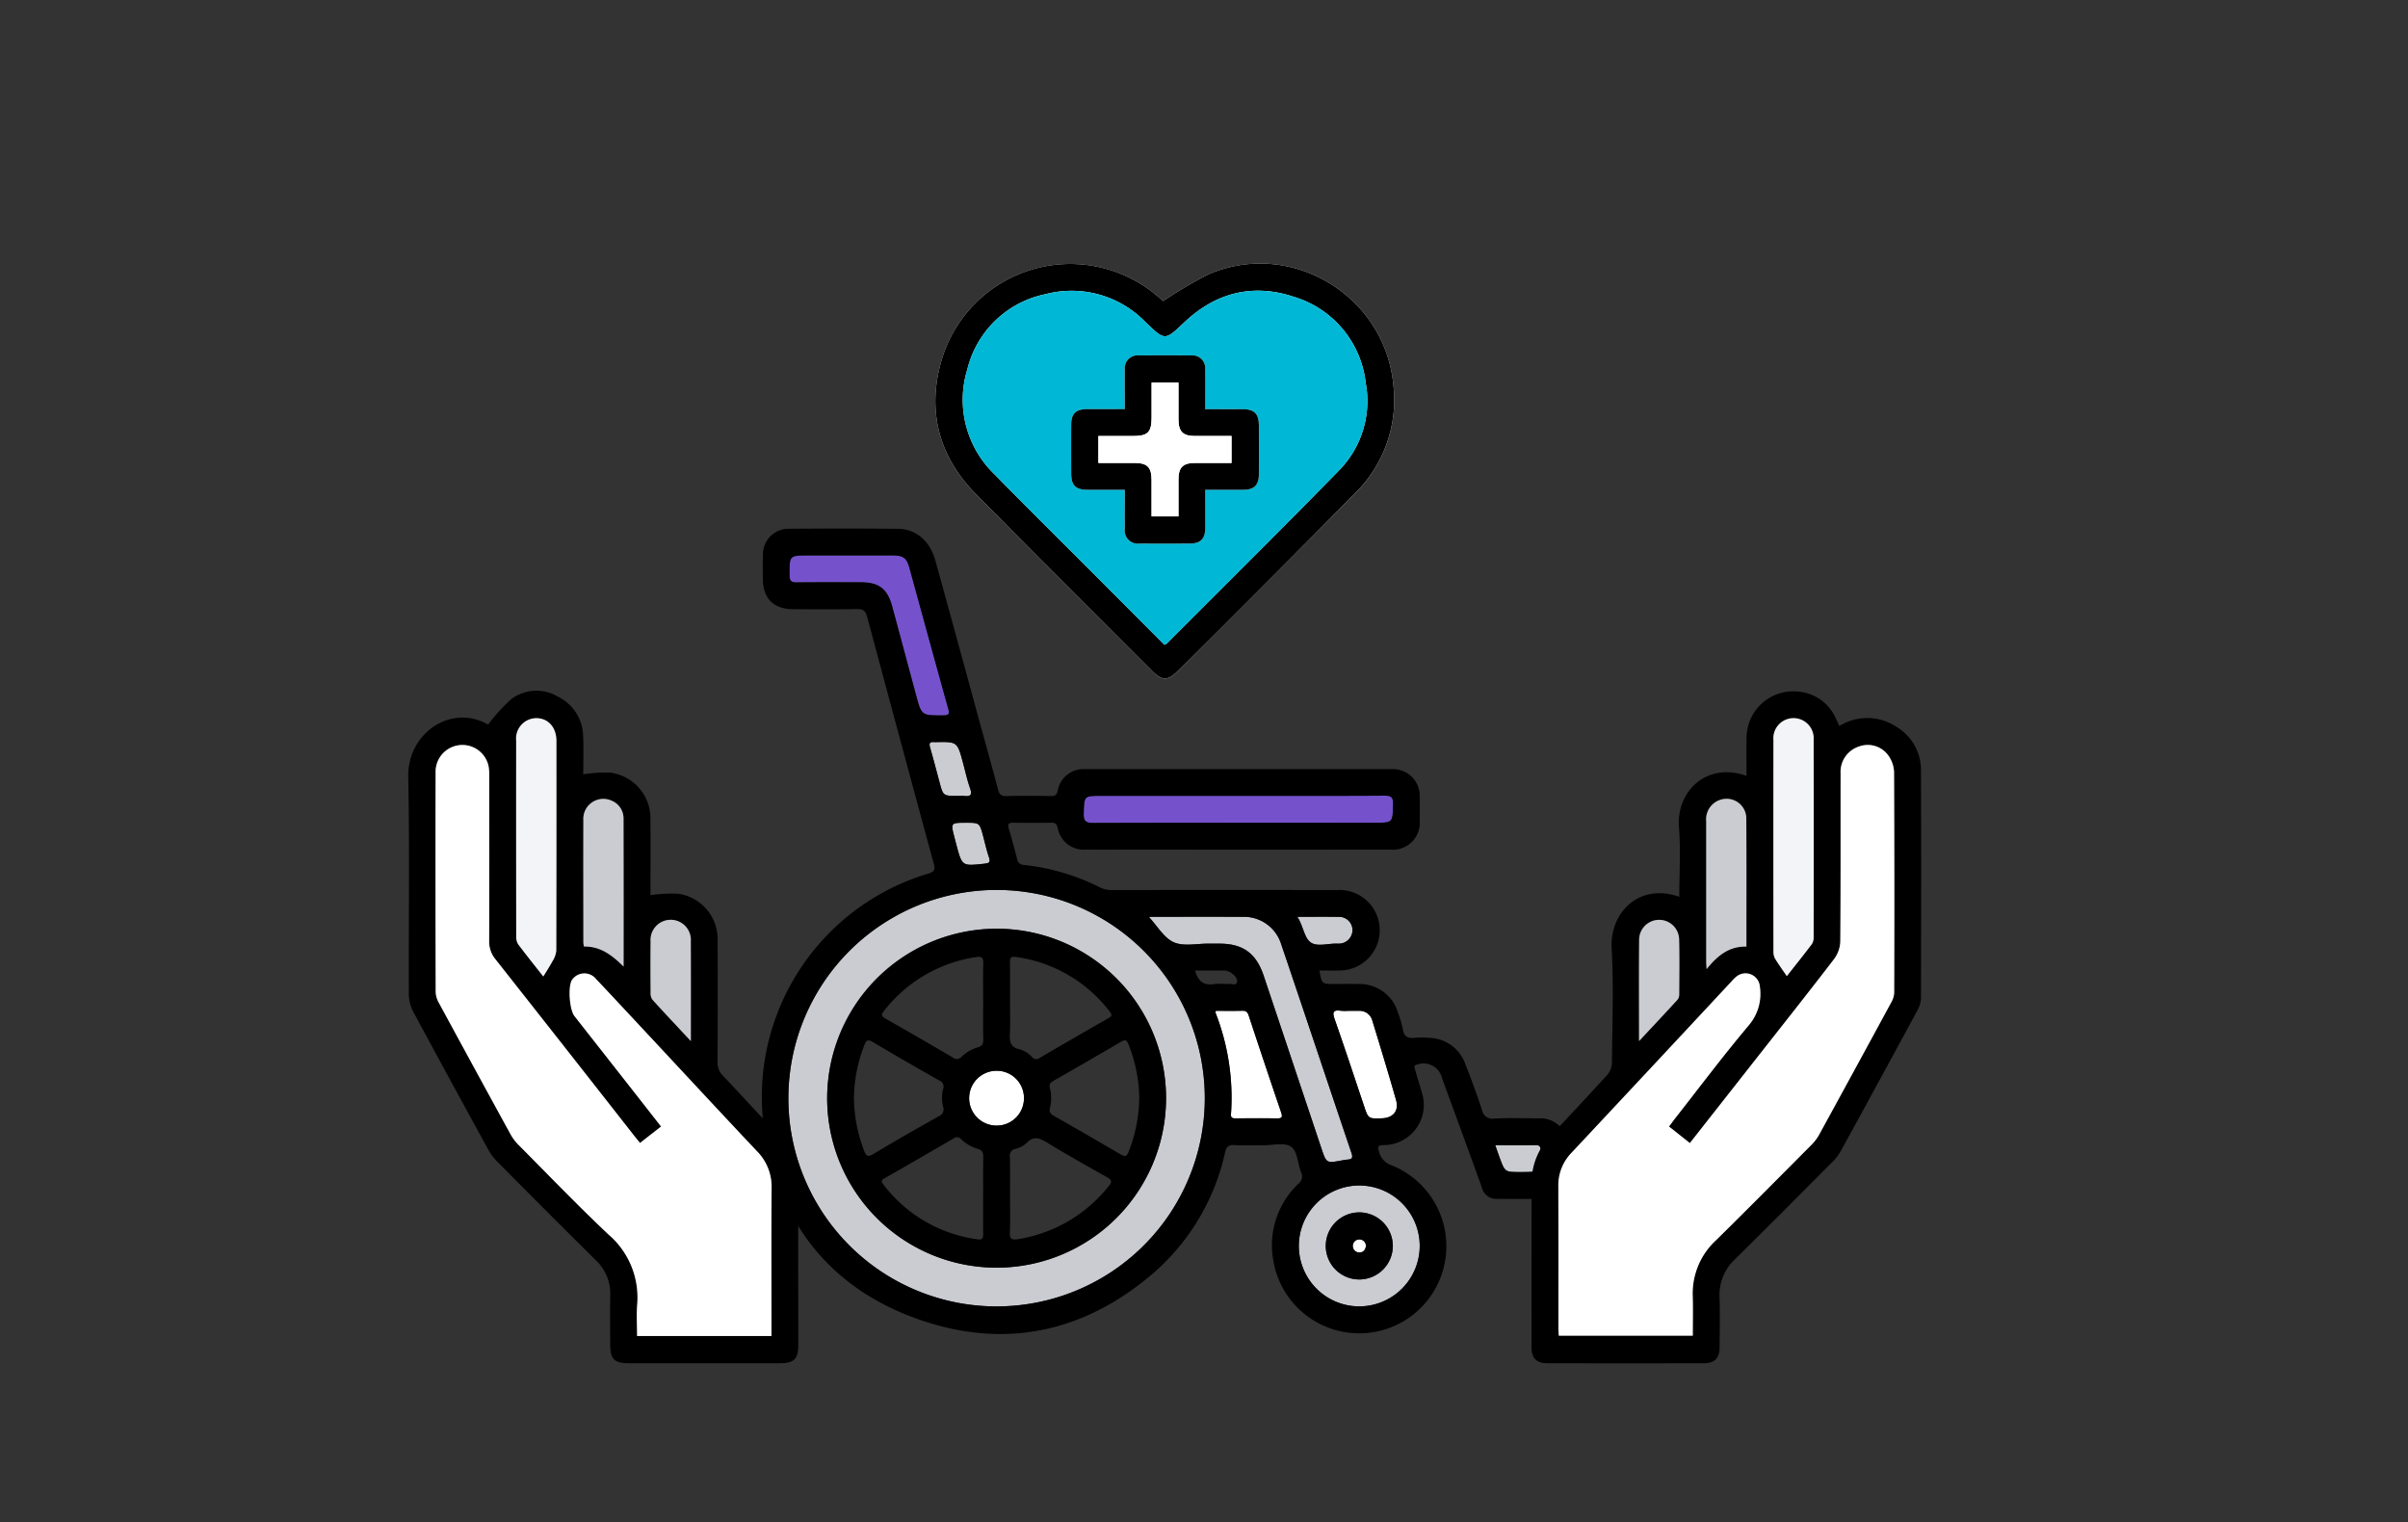 <svg xmlns="http://www.w3.org/2000/svg" xmlns:xlink="http://www.w3.org/1999/xlink" width="348" height="220" viewBox="0 0 348 220">
  <rect x="0" y="0" width="348" height="220" fill="#333333" stroke="none"/>
  <defs>
    <clipPath id="clip-path">
      <rect id="長方形_2008" data-name="長方形 2008" width="218.649" height="158.923" fill="none"/>
    </clipPath>
  </defs>
  <g id="_pc_sp_alt_" data-name=" 【pc・sp】&lt;alt=&quot;&quot;&gt;" transform="translate(-786 -2908)">
    <rect id="長方形_1995" data-name="長方形 1995" width="348" height="220" transform="translate(786 2908)" fill="none"/>
    <g id="グループ_2841" data-name="グループ 2841" transform="translate(845 2946.077)">
      <g id="グループ_2840" data-name="グループ 2840" clip-path="url(#clip-path)">
        <path id="パス_16853" data-name="パス 16853" d="M267.9,5.43c-.2-.174-.614-.55-1.048-.9A19.388,19.388,0,0,0,235.817,14.2c-2.046,7.226-.287,13.73,4.984,19.089,8.478,8.622,17.064,17.137,25.608,25.693,1.334,1.336,2.217,1.317,3.6-.068,8.515-8.529,17.052-17.035,25.528-25.6a18.948,18.948,0,0,0,5.621-15.894C299.873,4.555,286.31-3.558,274.474,1.56A60.489,60.489,0,0,0,267.9,5.43" transform="translate(-158.805 0)" fill="#fff"/>
        <path id="パス_16854" data-name="パス 16854" d="M267.9,5.429a60.575,60.575,0,0,1,6.572-3.87c11.837-5.118,25.4,3,26.684,15.853a18.949,18.949,0,0,1-5.621,15.894q-12.714,12.851-25.528,25.6c-1.383,1.386-2.267,1.4-3.6.069C257.865,50.42,249.279,41.9,240.8,33.283c-5.27-5.359-7.029-11.863-4.984-19.089A19.388,19.388,0,0,1,266.854,4.53c.433.349.846.726,1.048.9m.178,49.666a1.734,1.734,0,0,0,.336-.169c8.311-8.331,16.677-16.607,24.9-25.023a14.312,14.312,0,0,0,3.856-12.66A14.68,14.68,0,0,0,286.8,4.816c-5.94-1.979-11.3-.615-15.861,3.708-2.792,2.649-2.761,2.658-5.587-.053a14.859,14.859,0,0,0-14.485-4.034A14.635,14.635,0,0,0,239.6,15.306a14.92,14.92,0,0,0,3.967,15.188c4.431,4.546,8.957,9,13.441,13.494l11.078,11.106" transform="translate(-158.805 0)"/>
        <path id="パス_16855" data-name="パス 16855" d="M276.347,63.284,265.269,52.178c-4.484-4.494-9.009-8.948-13.441-13.494A14.921,14.921,0,0,1,247.862,23.5a14.635,14.635,0,0,1,11.274-10.869,14.859,14.859,0,0,1,14.485,4.034c2.826,2.71,2.795,2.7,5.587.053,4.558-4.324,9.921-5.687,15.861-3.708a14.68,14.68,0,0,1,10.37,12.426,14.313,14.313,0,0,1-3.856,12.66c-8.223,8.416-16.589,16.693-24.9,25.023a1.726,1.726,0,0,1-.336.169m-5.722-34.048h-1.176c-1.453,0-2.906-.009-4.359,0-1.537.013-2.21.68-2.218,2.214-.013,2.346-.008,4.692,0,7.038,0,1.763.636,2.392,2.4,2.4s3.519,0,5.35,0c0,1.976-.012,3.791,0,5.605a1.9,1.9,0,0,0,2.148,2.163q3.632.024,7.265,0c1.523-.008,2.2-.693,2.208-2.228.012-1.809,0-3.618,0-5.542,1.924,0,3.73.01,5.535,0,1.531-.011,2.209-.687,2.218-2.218.013-2.346.008-4.692,0-7.038,0-1.76-.638-2.387-2.409-2.393s-3.519,0-5.346,0c0-2.02.019-3.876-.006-5.731a1.85,1.85,0,0,0-2.029-2.035q-3.753-.035-7.507,0a1.872,1.872,0,0,0-2.08,2.1c-.019,1.819,0,3.639,0,5.663" transform="translate(-167.072 -8.189)" fill="#00b8d5"/>
        <path id="パス_16856" data-name="パス 16856" d="M303.237,48.7c0-2.024-.015-3.843,0-5.663a1.872,1.872,0,0,1,2.081-2.1q3.754-.029,7.507,0a1.85,1.85,0,0,1,2.028,2.035c.025,1.855.006,3.711.006,5.731,1.828,0,3.587,0,5.346,0s2.4.632,2.409,2.393c.006,2.346.011,4.692,0,7.038-.008,1.531-.688,2.207-2.218,2.218-1.805.013-3.611,0-5.535,0,0,1.924.009,3.733,0,5.542-.01,1.535-.685,2.22-2.208,2.228q-3.633.019-7.265,0a1.9,1.9,0,0,1-2.148-2.163c-.016-1.815,0-3.629,0-5.606-1.831,0-3.591,0-5.351,0s-2.4-.634-2.4-2.4c-.005-2.346-.01-4.692,0-7.038.008-1.534.682-2.2,2.218-2.214,1.453-.012,2.906,0,4.359,0h1.176M310.993,64.2c0-1.841,0-3.575,0-5.309.005-1.777.628-2.4,2.391-2.411s3.523,0,5.275,0V52.581c-1.822,0-3.555,0-5.288,0-1.75-.006-2.373-.643-2.378-2.426,0-1.763,0-3.526,0-5.288h-3.884c0,1.7,0,3.35,0,5,0,2.187-.526,2.716-2.7,2.717-1.675,0-3.351,0-4.99,0v3.893c1.8,0,3.523,0,5.25,0,1.83,0,2.432.621,2.436,2.489,0,1.727,0,3.454,0,5.231Z" transform="translate(-199.684 -27.652)"/>
        <path id="パス_16857" data-name="パス 16857" d="M319.217,72.424h-3.885c0-1.777,0-3.5,0-5.231,0-1.869-.606-2.485-2.436-2.489-1.727,0-3.455,0-5.25,0V60.81c1.639,0,3.315,0,4.99,0,2.17,0,2.7-.53,2.7-2.717,0-1.648,0-3.3,0-5h3.884c0,1.762,0,3.525,0,5.288,0,1.784.627,2.42,2.378,2.426,1.733.006,3.466,0,5.288,0V64.7c-1.752,0-3.513,0-5.275,0s-2.385.634-2.391,2.411c-.005,1.734,0,3.468,0,5.309" transform="translate(-207.908 -35.881)" fill="#fff"/>
        <path id="パス_16858" data-name="パス 16858" d="M171.026,134.014c3.07-.035,6.141-.018,9.211-.013,2.68,0,3.881.937,4.584,3.544q1.715,6.366,3.426,12.734c.8,2.991.8,2.961,3.9,2.956.867,0,.97-.207.744-1.013-1.889-6.758-3.729-13.53-5.594-20.295-.4-1.455-.882-1.8-2.429-1.808-2.262-.009-4.525,0-6.787,0h-5.333c-2.835,0-2.8,0-2.774,2.891.007.823.285,1.016,1.051,1.008" transform="translate(-114.866 -87.932)" fill="#7552cc"/>
        <path id="パス_16859" data-name="パス 16859" d="M233.3,213.313a1.889,1.889,0,0,1-.242,0c-.639-.071-.746.194-.578.776.479,1.665.916,3.343,1.363,5.018.527,1.972.525,1.973,2.58,1.973a7.421,7.421,0,0,1,.968.006c.958.128,1.2-.164.862-1.118-.425-1.214-.694-2.483-1.032-3.728-.811-2.99-.812-2.99-3.921-2.927" transform="translate(-157.066 -144.148)" fill="#caccd1"/>
        <path id="パス_16860" data-name="パス 16860" d="M416.055,333.02c-.484,0-.968,0-1.452,0a7.91,7.91,0,0,1-1.088-.008c-1.049-.146-1.288.131-.912,1.2,1.47,4.178,2.851,8.387,4.262,12.586.611,1.818.608,1.819,2.564,1.753,1.644-.055,2.5-1.069,2.055-2.642-1.092-3.833-2.257-7.646-3.422-11.458a1.914,1.914,0,0,0-2.008-1.43" transform="translate(-278.726 -225.026)" fill="#fff"/>
        <path id="パス_16861" data-name="パス 16861" d="M343.8,291.189c-4.366-.024-8.731-.007-13.1-.005-.187,0-.374.023-.51.031,1.211,1.3,2.157,3.011,3.584,3.645s3.327.184,5.02.2c.525.007,1.051,0,1.577,0,3.4,0,5.312,1.388,6.4,4.635q4.167,12.455,8.33,24.912c.736,2.2.74,2.2,2.97,1.78a7.217,7.217,0,0,1,.839-.124c.652-.044.772-.286.553-.933-3.41-10.091-6.773-20.2-10.195-30.285a5.622,5.622,0,0,0-5.47-3.861" transform="translate(-223.144 -196.778)" fill="#caccd1"/>
        <path id="パス_16862" data-name="パス 16862" d="M242.862,251.447c.093.351.18.7.274,1.054.817,3.06.815,3.044,4.013,2.693.662-.073.948-.176.685-.935-.355-1.027-.582-2.1-.867-3.15-.5-1.836-.5-1.835-2.456-1.835-2.224,0-2.224,0-1.649,2.173" transform="translate(-163.91 -168.461)" fill="#caccd1"/>
        <path id="パス_16863" data-name="パス 16863" d="M402.17,295.062a1.02,1.02,0,0,0,.121,0,1.978,1.978,0,0,0,2.025-1.96,1.926,1.926,0,0,0-2.058-1.909c-1.888-.032-3.777-.008-5.911-.008.835,1.286.969,2.921,1.846,3.639.951.779,2.623.167,3.978.241" transform="translate(-267.853 -196.777)" fill="#caccd1"/>
        <path id="パス_16864" data-name="パス 16864" d="M302.476,241.158c13.542-.043,27.084-.028,40.626-.028,2.7,0,2.657,0,2.706-2.7.017-.927-.2-1.219-1.183-1.212-7.033.045-14.068.024-21.1.024H303.635c-2.505,0-2.451,0-2.527,2.513-.033,1.082.235,1.4,1.369,1.4" transform="translate(-203.488 -160.316)" fill="#7552cc"/>
        <path id="パス_16865" data-name="パス 16865" d="M405.67,410.964a8.734,8.734,0,1,0,8.807,8.758,8.75,8.75,0,0,0-8.807-8.758m.036,13.578a4.846,4.846,0,1,1,4.883-4.809,4.864,4.864,0,0,1-4.883,4.809" transform="translate(-268.301 -277.731)" fill="#caccd1"/>
        <path id="パス_16866" data-name="パス 16866" d="M257.964,363.84a3.963,3.963,0,1,0-4.052,3.905,3.907,3.907,0,0,0,4.052-3.905" transform="translate(-168.978 -243.169)" fill="#fff"/>
        <path id="パス_16867" data-name="パス 16867" d="M364.68,333.805c-.162-.491-.362-.741-.918-.727-1.286.033-2.573.011-3.855.011-.014.152-.049.242-.024.308a33.661,33.661,0,0,1,2.222,14.6c-.049.631.284.631.724.63,1.979-.007,3.957-.022,5.935.007.689.01.824-.177.6-.838q-2.374-6.983-4.685-13.988" transform="translate(-243.206 -225.096)" fill="#fff"/>
        <path id="パス_16868" data-name="パス 16868" d="M491.128,393.727c-.029-.561-.165-.776-.754-.767-1.894.03-3.788.011-5.825.011.253.717.435,1.246.628,1.772.773,2.112.774,2.111,2.968,2.111,3.159,0,3.143,0,2.983-3.127" transform="translate(-327.461 -265.564)" fill="#caccd1"/>
        <path id="パス_16869" data-name="パス 16869" d="M422.072,435a.943.943,0,1,0-.042,1.882c.552-.011.843-.381.924-.925a.939.939,0,0,0-.882-.957" transform="translate(-284.549 -293.97)" fill="#fff"/>
        <path id="パス_16870" data-name="パス 16870" d="M199.715,279.216a30.092,30.092,0,1,0,29.917,30.141,30.1,30.1,0,0,0-29.917-30.141m.138,54.581a24.49,24.49,0,1,1,24.178-24.652A24.536,24.536,0,0,1,199.853,333.8" transform="translate(-114.515 -188.695)" fill="#caccd1"/>
        <path id="パス_16871" data-name="パス 16871" d="M238.2,181.983c.363,1.947.363,1.947,2.075,1.947,1.254,0,2.508-.018,3.761.006a5.753,5.753,0,0,1,5.485,4.024,16.787,16.787,0,0,1,.745,2.555c.173,1.032.711,1.294,1.669,1.2a11.65,11.65,0,0,1,2.3.013,5.663,5.663,0,0,1,5.053,3.764c.852,2.18,1.665,4.379,2.4,6.6a1.529,1.529,0,0,0,1.776,1.284c2.139-.1,4.286-.041,6.429-.026a3.9,3.9,0,0,1,4.156,4.187c.011,1.213.032,2.428-.009,3.64a3.837,3.837,0,0,1-3.793,3.8c-2.142.051-4.287.009-6.43.015a2.182,2.182,0,0,1-2.171-1.747c-1.889-5.241-3.808-10.471-5.72-15.7a2.747,2.747,0,0,0-3.595-1.971c-.553.114-.391.421-.313.7.306,1.088.657,2.164.962,3.252a5.812,5.812,0,0,1-5.519,7.687c-.69.035-.881.1-.661.875a2.774,2.774,0,0,0,1.885,2.067,12.59,12.59,0,1,1-17.126,13.843,12.272,12.272,0,0,1,3.587-11.186,1.328,1.328,0,0,0,.411-1.678c-.53-1.256-.481-3.063-1.494-3.716-.95-.613-2.583-.175-3.915-.184-1.415-.01-2.836.066-4.245-.027-.891-.059-1.152.3-1.339,1.086a32.263,32.263,0,0,1-10.735,17.741c-9.8,8.235-21.007,10.616-33.124,6.51-12.162-4.12-19.778-12.808-22.373-25.4a33.686,33.686,0,0,1,23.352-39.165c.875-.27,1.021-.565.791-1.412q-4.847-17.824-9.622-35.667c-.218-.815-.521-1.17-1.448-1.149-3.072.069-6.147.036-9.221.023-2.885-.012-4.4-1.539-4.416-4.419-.006-1.173-.03-2.347.015-3.518a3.7,3.7,0,0,1,3.731-3.688c5.257-.037,10.516-.047,15.773.008,2.627.027,4.637,1.768,5.413,4.577q3.113,11.266,6.178,22.546c.96,3.5,1.945,7,2.872,10.516.182.69.41,1.007,1.2.985,2.142-.062,4.287-.046,6.43-.006.638.012.859-.161,1.011-.811a3.77,3.77,0,0,1,3.946-3.081q22.143-.014,44.287,0A3.872,3.872,0,0,1,252.7,156.9c.02,1.132.012,2.265,0,3.4a3.9,3.9,0,0,1-4.246,4.218q-18.443.011-36.885,0c-2.386,0-4.772.012-7.159,0a3.83,3.83,0,0,1-4.03-3.139c-.146-.617-.364-.759-.935-.75-1.819.028-3.64.033-5.459,0-.656-.012-.874.157-.679.824.43,1.473.829,2.955,1.218,4.439a.976.976,0,0,0,.981.839,31.9,31.9,0,0,1,11.086,3.295,3.692,3.692,0,0,0,1.756.326q16.259-.008,32.517,0a5.818,5.818,0,1,1,.354,11.63c-1,.032-2,.005-3.016.005m-76.745,18.389a30.091,30.091,0,1,0,30.266-30.032,30.112,30.112,0,0,0-30.266,30.032m52.111-26.116c1.211,1.3,2.158,3.011,3.584,3.645s3.327.184,5.02.2c.526.006,1.051,0,1.577,0,3.4,0,5.312,1.388,6.4,4.635q4.167,12.455,8.33,24.912c.736,2.2.739,2.2,2.97,1.779a7.227,7.227,0,0,1,.839-.123c.652-.044.772-.286.553-.933-3.41-10.091-6.772-20.2-10.195-30.285a5.622,5.622,0,0,0-5.469-3.861c-4.365-.024-8.731-.007-13.1-.005-.187,0-.374.022-.51.031m12.99-17.506H206.67c-2.505,0-2.451,0-2.527,2.514-.033,1.082.235,1.4,1.368,1.4,13.542-.043,27.084-.028,40.626-.028,2.7,0,2.657,0,2.705-2.7.017-.927-.2-1.218-1.183-1.212-7.033.045-14.067.024-21.1.024M252.7,221.81a8.734,8.734,0,1,0-8.727,8.709,8.76,8.76,0,0,0,8.727-8.709M169.739,122h-5.333c-2.835,0-2.8,0-2.774,2.891.007.823.285,1.016,1.051,1.008,3.07-.035,6.141-.018,9.211-.013,2.681,0,3.882.937,4.584,3.543q1.715,6.367,3.426,12.735c.8,2.991.8,2.961,3.9,2.955.867,0,.97-.207.744-1.013-1.889-6.758-3.728-13.53-5.594-20.3-.4-1.455-.882-1.8-2.429-1.808-2.262-.009-4.525,0-6.787,0m53.487,65.809c-.014.153-.049.242-.024.308a33.655,33.655,0,0,1,2.221,14.6c-.048.631.284.632.724.63,1.979-.007,3.957-.022,5.935.007.688.011.824-.177.6-.838q-2.374-6.983-4.685-13.988c-.162-.491-.361-.741-.917-.727-1.286.033-2.573.011-3.855.011m19.174,0a7.96,7.96,0,0,1-1.088-.008c-1.049-.146-1.288.13-.912,1.2,1.47,4.178,2.852,8.388,4.263,12.586.611,1.818.608,1.819,2.564,1.753,1.644-.055,2.5-1.07,2.055-2.642-1.092-3.833-2.257-7.646-3.422-11.458a1.915,1.915,0,0,0-2.008-1.43c-.484,0-.968,0-1.452,0m-56.516-31.061a7.416,7.416,0,0,1,.968.006c.958.128,1.2-.164.862-1.118-.425-1.214-.694-2.483-1.032-3.728-.812-2.99-.812-2.99-3.921-2.928a1.894,1.894,0,0,1-.242,0c-.639-.071-.746.194-.578.776.479,1.666.916,3.343,1.363,5.018.527,1.972.525,1.973,2.58,1.973m49.132,17.474c.835,1.286.969,2.922,1.846,3.639.951.778,2.623.166,3.979.241a1.076,1.076,0,0,0,.121,0,1.978,1.978,0,0,0,2.025-1.96,1.926,1.926,0,0,0-2.058-1.909c-1.888-.032-3.777-.008-5.912-.008m-47.892-13.592c-2.224,0-2.224,0-1.649,2.173.093.351.18.7.274,1.054.817,3.06.815,3.043,4.013,2.693.662-.073.948-.176.685-.935-.355-1.027-.582-2.1-.867-3.15-.5-1.836-.5-1.835-2.456-1.835m76.487,46.594c.254.717.435,1.246.628,1.771.773,2.112.774,2.111,2.968,2.111,3.159,0,3.143,0,2.983-3.127-.029-.561-.165-.776-.754-.767-1.893.03-3.788.011-5.825.011M220.228,181.99c.426,1.536,1.245,2.2,2.745,1.96.707-.113,1.45.02,2.17-.035.394-.03,1.006.3,1.145-.25.114-.451-.274-.9-.664-1.217a2.027,2.027,0,0,0-1.339-.461c-1.327.006-2.653,0-4.058,0" transform="translate(-106.524 -79.819)"/>
        <path id="パス_16872" data-name="パス 16872" d="M211.216,296.5a24.49,24.49,0,1,1-24.477,24.468A24.573,24.573,0,0,1,211.216,296.5m-20.607,24.486a21.883,21.883,0,0,0,1.457,7.562c.277.728.5,1.018,1.337.515,3.111-1.869,6.268-3.662,9.429-5.446a1.078,1.078,0,0,0,.654-1.419,5.263,5.263,0,0,1,.008-2.525.946.946,0,0,0-.549-1.239c-3.23-1.827-6.448-3.674-9.636-5.573-.725-.432-.941-.2-1.194.45a21.749,21.749,0,0,0-1.506,7.676m41.233-.026a21.794,21.794,0,0,0-1.567-7.779c-.244-.607-.47-.7-1.044-.359q-4.85,2.849-9.74,5.629c-.476.271-.71.507-.555,1.123a5.726,5.726,0,0,1,.01,2.763c-.163.654.064.924.587,1.221q4.838,2.75,9.638,5.563c.61.359.867.29,1.128-.372a21.973,21.973,0,0,0,1.542-7.789m-18.676-14.039c0,1.573.06,3.15-.02,4.719-.058,1.143.042,2.007,1.41,2.281a3.987,3.987,0,0,1,1.823,1.154.754.754,0,0,0,1.058.1q4.958-2.9,9.946-5.744c.42-.241.6-.421.231-.9a20.529,20.529,0,0,0-13.641-7.953c-.659-.1-.83.137-.818.767.033,1.855.012,3.712.011,5.568m0,27.981c0,1.816.057,3.634-.023,5.446-.043.963.267,1.171,1.158,1.018a20.874,20.874,0,0,0,13.154-7.7c.487-.6.42-.862-.244-1.235-2.882-1.617-5.761-3.242-8.585-4.956-1.115-.676-2.03-1.147-3.108.043a3.692,3.692,0,0,1-1.6.809.967.967,0,0,0-.767,1.129c.044,1.815.016,3.631.016,5.446m-3.882-27.83c0-1.856-.043-3.713.019-5.567.029-.848-.272-1.028-1.037-.9a20.676,20.676,0,0,0-13.337,7.816c-.408.516-.346.743.218,1.063q4.887,2.777,9.736,5.622a.886.886,0,0,0,1.264-.083,5.622,5.622,0,0,1,2.387-1.379c.617-.177.78-.506.765-1.123-.042-1.814-.015-3.631-.015-5.446m0,27.94c0-1.82-.022-3.64.012-5.459.012-.63-.087-1.037-.789-1.237a5.993,5.993,0,0,1-2.4-1.38.759.759,0,0,0-1.053-.155q-5.021,2.936-10.074,5.819c-.434.249-.441.451-.148.826a20.513,20.513,0,0,0,13.67,7.968c.71.1.795-.218.787-.8-.025-1.86-.009-3.72-.009-5.58m1.968-17.982a3.962,3.962,0,1,0,3.932,4.018,3.913,3.913,0,0,0-3.932-4.018" transform="translate(-126.199 -200.373)"/>
        <path id="パス_16873" data-name="パス 16873" d="M418.692,427.834a4.847,4.847,0,1,1-4.812-4.883,4.862,4.862,0,0,1,4.812,4.883m-3.883-.02a.939.939,0,0,0-.882-.956.943.943,0,1,0-.042,1.882c.552-.011.843-.381.924-.925" transform="translate(-276.403 -285.832)"/>
        <path id="パス_16874" data-name="パス 16874" d="M11.538,195.343a25.193,25.193,0,0,1,3.386-3.716,6.058,6.058,0,0,1,6.665-.344,6.469,6.469,0,0,1,3.684,5.733c.092,1.883.018,3.773.018,5.507a20.429,20.429,0,0,1,3.936-.238A6.658,6.658,0,0,1,35,209.025c.03,3.317.007,6.635.008,9.952v1.011a20.408,20.408,0,0,1,4.036-.2,6.614,6.614,0,0,1,5.663,6.706q.045,8.8-.009,17.6a2.659,2.659,0,0,0,.815,2.022c2.569,2.692,5.055,5.464,7.643,8.137a11.078,11.078,0,0,1,3.236,8.208c-.073,7.483-.022,14.968-.024,22.452,0,2.132-.591,2.714-2.75,2.714q-10.86,0-21.72,0c-2.133,0-2.711-.588-2.714-2.749,0-2.347-.041-4.694.012-7.039a6.624,6.624,0,0,0-2.094-5.1q-7.112-7.046-14.156-14.161a8.3,8.3,0,0,1-1.381-1.819Q6.11,246.828.73,236.852a5.578,5.578,0,0,1-.645-2.515C.042,223.859.208,213.378,0,202.9c-.125-6.367,6.234-10.617,11.537-7.561M33.5,255.792c-.36-.443-.62-.751-.869-1.068q-10-12.738-20.02-25.468a4.007,4.007,0,0,1-.914-2.661c.029-7.889.018-15.779.012-23.669a7.545,7.545,0,0,0-.095-1.569,3.872,3.872,0,0,0-7.659.856q-.028,15.9.011,31.8a3.531,3.531,0,0,0,.485,1.577q5.139,9.486,10.332,18.943a6.965,6.965,0,0,0,1.155,1.535c4.305,4.334,8.541,8.742,12.98,12.934a11.978,11.978,0,0,1,4.172,10.128c-.116,1.511-.019,3.038-.019,4.556H52.486v-1.358c0-6.676-.035-13.352.02-20.027a7.291,7.291,0,0,0-2.136-5.339c-5.33-5.649-10.607-11.348-15.905-17.028-2.429-2.6-4.846-5.217-7.3-7.8a2.169,2.169,0,0,0-3.527.129c-.582.976-.344,4.283.376,5.2q4.383,5.583,8.767,11.165c1.239,1.579,2.474,3.162,3.745,4.788L33.5,255.792M19.516,231.74c.475-.784.94-1.481,1.33-2.217a3.534,3.534,0,0,0,.547-1.5q.048-15.171.019-30.342c0-1.974-1.23-3.3-2.96-3.272a2.949,2.949,0,0,0-2.857,3.251q-.014,14.14.006,28.279a2,2,0,0,0,.272,1.127c1.184,1.582,2.424,3.121,3.642,4.672m11.606-1.428q0-10.667-.008-21.335a2.772,2.772,0,0,0-1.767-2.667,2.893,2.893,0,0,0-4.037,2.87c-.025,5.9-.008,11.8,0,17.7a3.659,3.659,0,0,0,.085.527c2.412-.046,4.087,1.276,5.731,2.9m9.713,10.76c0-5.04.014-9.724-.007-14.407a2.914,2.914,0,1,0-5.812.023c-.023,2.464-.016,4.928,0,7.392a1.623,1.623,0,0,0,.255,1c1.753,1.937,3.548,3.836,5.559,5.992" transform="translate(0 -128.709)"/>
        <path id="パス_16875" data-name="パス 16875" d="M41.706,272.117l3.034-2.374c-1.271-1.626-2.506-3.209-3.745-4.788q-4.381-5.584-8.766-11.165c-.72-.917-.959-4.225-.376-5.2a2.169,2.169,0,0,1,3.527-.129c2.45,2.582,4.867,5.2,7.3,7.8,5.3,5.679,10.575,11.379,15.906,17.028a7.294,7.294,0,0,1,2.136,5.34c-.056,6.676-.02,13.351-.02,20.027v1.358H41.277c0-1.518-.1-3.045.018-4.556a11.977,11.977,0,0,0-4.172-10.128c-4.44-4.192-8.675-8.6-12.981-12.934a6.974,6.974,0,0,1-1.155-1.535Q17.8,261.4,12.657,251.915a3.526,3.526,0,0,1-.485-1.577q-.041-15.9-.011-31.8a3.871,3.871,0,0,1,7.659-.856,7.54,7.54,0,0,1,.095,1.568c.005,7.89.017,15.779-.012,23.669a4.01,4.01,0,0,0,.914,2.661q10.035,12.714,20.021,25.468c.249.317.508.626.869,1.068" transform="translate(-8.21 -145.034)" fill="#fff"/>
        <path id="パス_16876" data-name="パス 16876" d="M52.014,239.991c-1.218-1.551-2.459-3.09-3.642-4.672a2,2,0,0,1-.271-1.127q-.021-14.139-.007-28.279a2.949,2.949,0,0,1,2.858-3.251c1.73-.03,2.958,1.3,2.96,3.272q.014,15.171-.019,30.342a3.529,3.529,0,0,1-.547,1.5c-.39.737-.855,1.434-1.33,2.217" transform="translate(-32.498 -136.96)" fill="#f3f4f7"/>
        <path id="パス_16877" data-name="パス 16877" d="M83.854,262.832c-1.644-1.625-3.319-2.947-5.73-2.9a3.615,3.615,0,0,1-.085-.527c0-5.9-.022-11.8,0-17.7a2.893,2.893,0,0,1,4.037-2.87,2.772,2.772,0,0,1,1.768,2.667q.025,10.667.008,21.335" transform="translate(-52.732 -161.229)" fill="#caccd1"/>
        <path id="パス_16878" data-name="パス 16878" d="M113.8,310.053c-2.011-2.156-3.806-4.055-5.559-5.992a1.623,1.623,0,0,1-.255-1c-.02-2.464-.028-4.928,0-7.392a2.914,2.914,0,1,1,5.812-.023c.02,4.684.007,9.368.007,14.407" transform="translate(-72.962 -197.689)" fill="#caccd1"/>
        <path id="パス_16879" data-name="パス 16879" d="M522.077,220.38c0-3.422.213-6.753-.049-10.045-.411-5.182,3.992-9.477,9.761-7.428,0-1.891-.033-3.724.007-5.555a6.748,6.748,0,0,1,7.155-6.647,6.538,6.538,0,0,1,5.733,3.876c.178.356.335.722.522,1.128a7.578,7.578,0,0,1,8.091.021A7.269,7.269,0,0,1,557,202.163c.049,10.963.03,21.927,0,32.891a3.8,3.8,0,0,1-.5,1.71Q550.971,247,545.369,257.2a6.974,6.974,0,0,1-1.189,1.513c-4.651,4.674-9.289,9.362-13.994,13.98a7.1,7.1,0,0,0-2.3,5.624c.084,2.384.031,4.773.014,7.16-.011,1.589-.716,2.308-2.3,2.311q-11.285.016-22.569,0c-1.59,0-2.308-.714-2.309-2.295q-.014-11.954.007-23.909a9.569,9.569,0,0,1,2.768-6.668c2.735-2.925,5.482-5.84,8.172-8.806a2.765,2.765,0,0,0,.669-1.678c.049-5.542.261-11.1-.038-16.623-.277-5.107,3.939-9.477,9.777-7.425m-1.49,33.2c.339-.454.618-.841.912-1.216,3.521-4.486,6.943-9.055,10.616-13.412a6.989,6.989,0,0,0,1.607-5.555,2.079,2.079,0,0,0-3.319-1.546,5.322,5.322,0,0,0-.783.757q-11.552,12.375-23.108,24.746a6.676,6.676,0,0,0-1.924,4.807c.03,6.837.011,13.675.014,20.512,0,.388.035.777.052,1.134h19.365c0-1.956.046-3.817-.01-5.675A10.477,10.477,0,0,1,527.381,270c4.616-4.537,9.168-9.139,13.733-13.727a6.524,6.524,0,0,0,1.109-1.421q5.278-9.617,10.505-19.263a3.015,3.015,0,0,0,.4-1.356q.032-15.961-.018-31.921a4.431,4.431,0,0,0-.751-2.243,3.661,3.661,0,0,0-4.279-1.422,3.855,3.855,0,0,0-2.7,3.891c-.01,8.092.021,16.184-.043,24.274a4.487,4.487,0,0,1-.866,2.52c-3.713,4.848-7.51,9.631-11.283,14.433-3.17,4.036-6.342,8.07-9.59,12.2l-3.014-2.388m17.022-21.736c1.179-1.5,2.417-3.037,3.61-4.613a1.774,1.774,0,0,0,.265-1.01q.02-14.261,0-28.522a2.915,2.915,0,1,0-5.812.023q-.019,15.292,0,30.585a2.038,2.038,0,0,0,.239,1.016c.516.846,1.1,1.65,1.692,2.52m-5.833-4.264c0-6.286.022-12.427-.016-18.567a2.844,2.844,0,0,0-2.57-2.774,2.96,2.96,0,0,0-3.225,3.23q-.018,10.189,0,20.378c0,.225.024.45.055.99,1.582-1.953,3.235-3.313,5.759-3.256m-15.519,13.655c2-2.143,3.786-4.044,5.548-5.967a1.225,1.225,0,0,0,.259-.762c.016-2.666.05-5.334-.013-8a2.891,2.891,0,0,0-5.78.058c-.04,4.766-.014,9.532-.014,14.67" transform="translate(-338.385 -128.87)"/>
        <path id="パス_16880" data-name="パス 16880" d="M528.664,269.745l3.014,2.388c3.248-4.133,6.42-8.167,9.59-12.2,3.772-4.8,7.57-9.585,11.283-14.433a4.49,4.49,0,0,0,.866-2.52c.064-8.091.033-16.183.043-24.274a3.856,3.856,0,0,1,2.7-3.891,3.662,3.662,0,0,1,4.279,1.423,4.432,4.432,0,0,1,.751,2.243q.073,15.96.018,31.921a3.014,3.014,0,0,1-.4,1.357q-5.229,9.645-10.5,19.263a6.531,6.531,0,0,1-1.109,1.42c-4.565,4.588-9.117,9.19-13.733,13.727a10.477,10.477,0,0,0-3.372,8.132c.056,1.858.01,3.719.01,5.675H512.731c-.017-.357-.051-.745-.052-1.134,0-6.837.016-13.674-.014-20.512a6.677,6.677,0,0,1,1.924-4.808q11.572-12.356,23.108-24.746a5.338,5.338,0,0,1,.783-.757,2.079,2.079,0,0,1,3.319,1.546,6.99,6.99,0,0,1-1.607,5.555c-3.674,4.357-7.1,8.926-10.616,13.412-.294.375-.573.763-.912,1.216" transform="translate(-346.461 -145.034)" fill="#fff"/>
        <path id="パス_16881" data-name="パス 16881" d="M610.471,239.934c-.591-.87-1.176-1.674-1.692-2.521a2.036,2.036,0,0,1-.239-1.016q-.018-15.293,0-30.585a2.915,2.915,0,1,1,5.812-.023q.022,14.261,0,28.522a1.775,1.775,0,0,1-.265,1.01c-1.192,1.576-2.431,3.117-3.61,4.613" transform="translate(-411.247 -136.959)" fill="#f3f4f7"/>
        <path id="パス_16882" data-name="パス 16882" d="M584.4,259.951c-2.524-.057-4.178,1.3-5.759,3.256-.031-.54-.055-.765-.055-.99q0-10.189,0-20.378a2.961,2.961,0,0,1,3.225-3.23,2.844,2.844,0,0,1,2.57,2.774c.039,6.14.016,12.281.016,18.567" transform="translate(-391.007 -161.24)" fill="#caccd1"/>
        <path id="パス_16883" data-name="パス 16883" d="M548.641,310.056c0-5.138-.026-9.9.014-14.67a2.891,2.891,0,0,1,5.78-.058c.063,2.665.029,5.333.013,8a1.225,1.225,0,0,1-.259.762c-1.763,1.923-3.549,3.825-5.549,5.967" transform="translate(-370.769 -197.69)" fill="#caccd1"/>
      </g>
    </g>
  </g>
</svg>
